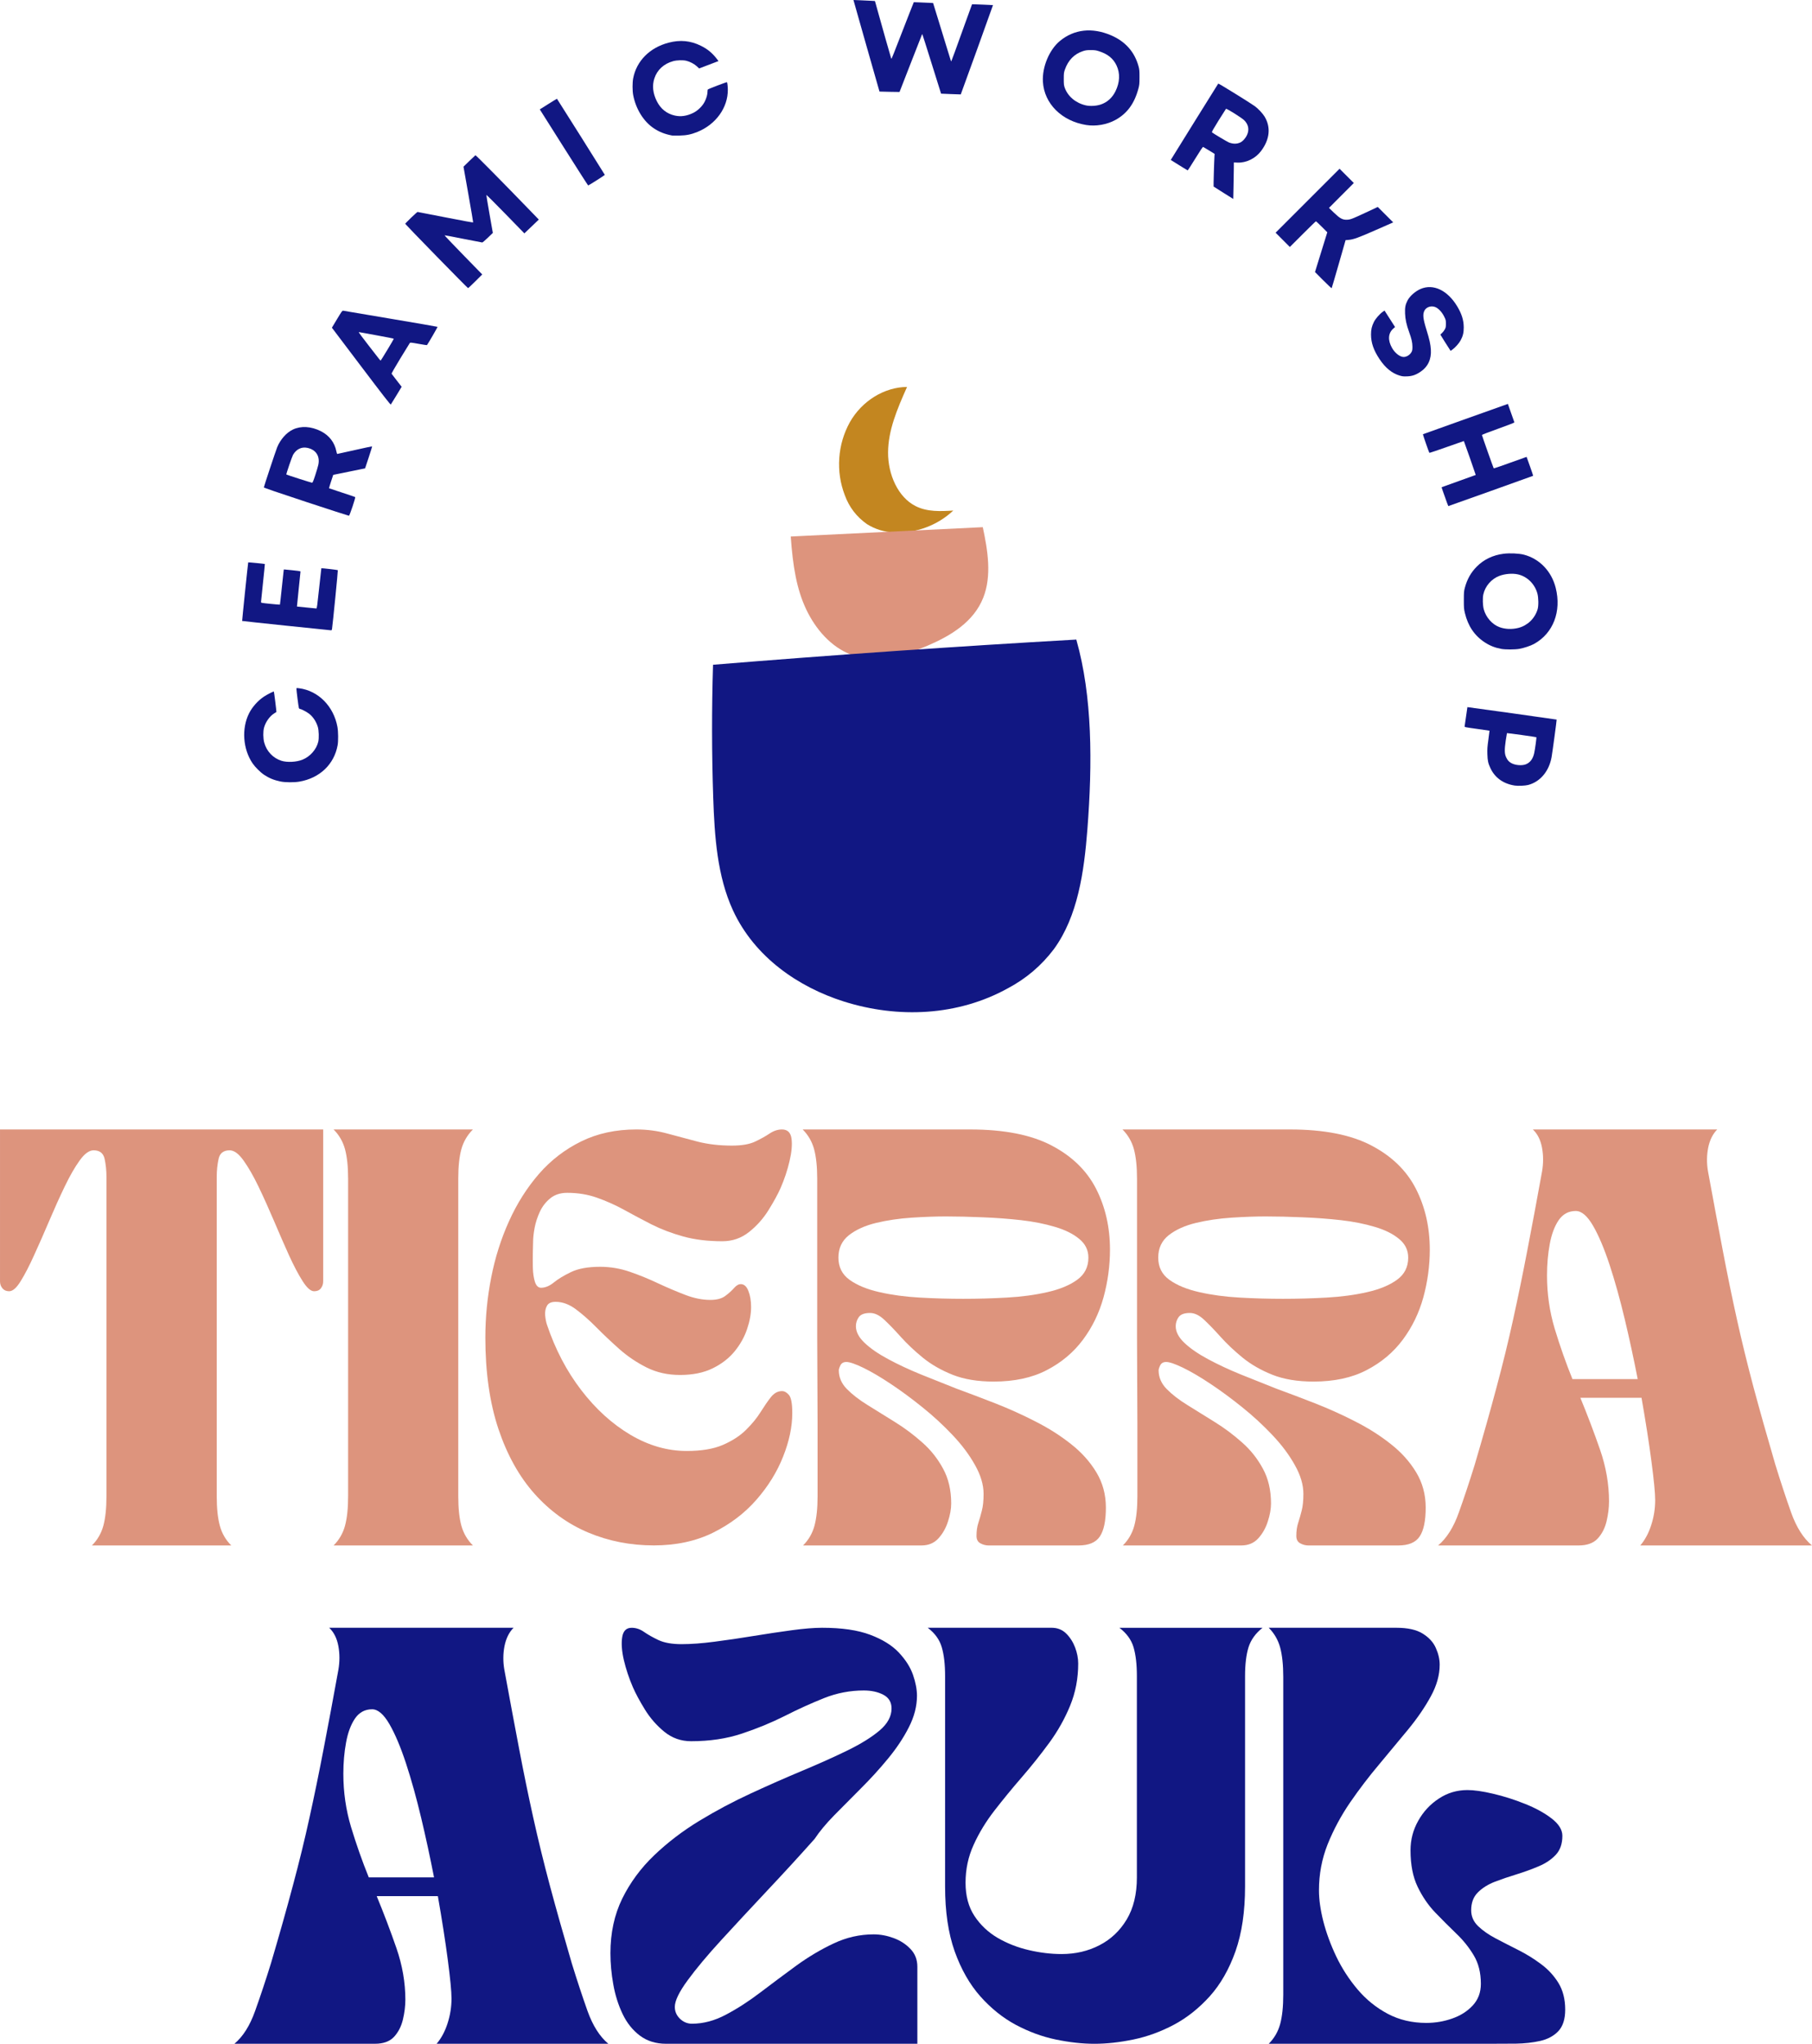 <?xml version="1.0" encoding="UTF-8" standalone="no"?>
<svg
   width="304.287"
   zoomAndPan="magnify"
   viewBox="0 0 228.215 257.397"
   height="343.196"
   preserveAspectRatio="xMidYMid"
   version="1.2"
   id="svg57"
   sodipodi:docname="Logo Tierra Azul Cropped.svg"
   inkscape:version="1.4.2 (f4327f4, 2025-05-13)"
   inkscape:export-filename="Logo Tierra Azul Cropped.png"
   inkscape:export-xdpi="96"
   inkscape:export-ydpi="96"
   xmlns:inkscape="http://www.inkscape.org/namespaces/inkscape"
   xmlns:sodipodi="http://sodipodi.sourceforge.net/DTD/sodipodi-0.dtd"
   xmlns="http://www.w3.org/2000/svg"
   xmlns:svg="http://www.w3.org/2000/svg">
  <sodipodi:namedview
     id="namedview57"
     pagecolor="#ffffff"
     bordercolor="#000000"
     borderopacity="0.25"
     inkscape:showpageshadow="2"
     inkscape:pageopacity="0.0"
     inkscape:pagecheckerboard="0"
     inkscape:deskcolor="#d1d1d1"
     inkscape:zoom="1.292"
     inkscape:cx="207.04334"
     inkscape:cy="226.00619"
     inkscape:window-width="1440"
     inkscape:window-height="890"
     inkscape:window-x="-6"
     inkscape:window-y="-6"
     inkscape:window-maximized="1"
     inkscape:current-layer="svg57" />
  <defs
     id="defs2">
    <clipPath
       id="53af7430b4">
      <path
         d="m 163,133 h 49 v 47.832 h -49 z m 0,0"
         id="path1" />
    </clipPath>
    <clipPath
       id="efaeaf497a">
      <path
         d="m 179,102.082 h 15 V 121 h -15 z m 0,0"
         id="path2" />
    </clipPath>
  </defs>
  <rect
     x="-2.5142372e-06"
     width="228.215"
     y="9.7896577e-07"
     height="257.397"
     style="fill:#ffffff;fill-opacity:1;stroke:none;stroke-width:0.646"
     id="Background" />
  <g
     id="LogoTierraAzul"
     transform="translate(-73.902,-53.349)">
    <g
       id="Picto">
      <path
         style="fill:#c38620;fill-opacity:1;fill-rule:nonzero;stroke:none"
         d="m 188.141,102.082 c -2.855,0.019 -5.672,1.746 -7.203,4.438 -0.777,1.414 -1.223,2.926 -1.332,4.531 -0.109,1.609 0.121,3.168 0.699,4.672 0.551,1.504 1.48,2.715 2.789,3.637 1.062,0.66 2.219,1.008 3.465,1.047 1.367,0.051 2.695,-0.16 3.977,-0.637 1.285,-0.48 2.426,-1.184 3.426,-2.121 -1.602,0.098 -3.27,0.18 -4.723,-0.551 -2.25,-1.121 -3.508,-4.016 -3.488,-6.777 0.019,-2.762 1.113,-5.387 2.391,-8.238 z m 0,0"
         id="Lune" />
      <path
         style="fill:#dd947d;fill-opacity:1;fill-rule:nonzero;stroke:none"
         d="m 173.492,120.918 24.188,-1.176 c 0.629,2.934 1.148,6.121 0.062,8.875 -1.215,3.078 -4.125,4.801 -6.93,6.012 -3.152,1.355 -6.637,2.352 -9.812,1.129 -2.41,-0.941 -4.355,-3.121 -5.559,-5.66 -1.207,-2.539 -1.684,-5.441 -1.949,-9.18 z m 0,0"
         id="PetitBol" />
      <path
         style="fill:#111783;fill-opacity:1;fill-rule:nonzero;stroke:none"
         d="m 209.461,133.898 c -15.262,0.867 -30.512,1.926 -45.754,3.172 -0.172,5.582 -0.164,11.164 0.023,16.75 0.164,4.855 0.5,9.867 2.484,14.176 2.734,5.926 8.281,9.688 13.988,11.492 6.809,2.145 14.352,1.828 20.688,-1.699 2.27,-1.211 4.18,-2.84 5.734,-4.891 3.031,-4.141 3.816,-9.766 4.23,-15.09 0.645,-8.34 0.641,-16.742 -1.395,-23.91 z m 0,0"
         id="GrandBol" />
    </g>
    <g
       id="Tierra">
      <path
         style="fill:#dd947d;fill-opacity:1;stroke:none"
         d="m 0,0 c 1.082,-0.906 1.953,-2.285 2.609,-4.141 0.664,-1.852 1.332,-3.859 2,-6.016 1.051,-3.562 1.969,-6.812 2.75,-9.75 0.789,-2.938 1.488,-5.789 2.094,-8.562 0.613,-2.781 1.207,-5.672 1.781,-8.672 0.582,-3.008 1.203,-6.328 1.859,-9.953 0.176,-1.02 0.176,-2.016 0,-2.984 -0.18,-0.977 -0.562,-1.75 -1.156,-2.312 h 23.219 c -0.562,0.562 -0.945,1.336 -1.141,2.312 -0.188,0.969 -0.195,1.965 -0.016,2.984 0.664,3.625 1.285,6.945 1.859,9.953 0.57,3 1.164,5.891 1.781,8.672 0.613,2.773 1.312,5.625 2.094,8.562 0.789,2.938 1.707,6.188 2.75,9.75 0.664,2.156 1.328,4.164 1.984,6.016 0.664,1.855 1.539,3.234 2.625,4.141 h -21.625 c 0.594,-0.695 1.051,-1.551 1.375,-2.562 0.332,-1.02 0.5,-2.066 0.5,-3.141 0,-0.875 -0.156,-2.5 -0.469,-4.875 -0.312,-2.375 -0.73,-5.047 -1.25,-8.016 h -7.703 c 0.906,2.199 1.734,4.383 2.484,6.547 0.75,2.168 1.125,4.336 1.125,6.5 0,0.805 -0.105,1.641 -0.312,2.516 -0.211,0.867 -0.586,1.59 -1.125,2.172 C 19.551,-0.285 18.754,0 17.703,0 Z m 16.922,-20.953 h 8.219 c -0.492,-2.52 -1.031,-5.023 -1.625,-7.516 -0.594,-2.5 -1.23,-4.781 -1.906,-6.844 -0.68,-2.062 -1.375,-3.711 -2.094,-4.953 -0.719,-1.238 -1.445,-1.859 -2.172,-1.859 -0.906,0 -1.625,0.387 -2.156,1.156 -0.523,0.773 -0.898,1.777 -1.125,3.016 -0.23,1.242 -0.344,2.559 -0.344,3.953 0,2.305 0.32,4.539 0.969,6.703 0.656,2.168 1.398,4.281 2.234,6.344 z m 0,0"
         id="A-Tierra"
         transform="translate(255.024,247.988)" />
      <path
         style="fill:#dd947d;fill-opacity:1;stroke:none"
         d="m 0.531,-52.391 h 21.109 c 4.258,0 7.672,0.672 10.234,2.016 2.57,1.344 4.441,3.164 5.609,5.453 1.164,2.281 1.75,4.84 1.75,7.672 0,2.023 -0.273,4.023 -0.812,6 -0.543,1.969 -1.406,3.75 -2.594,5.344 -1.188,1.594 -2.711,2.871 -4.562,3.828 -1.844,0.961 -4.074,1.438 -6.688,1.438 -2,0 -3.727,-0.285 -5.172,-0.859 -1.449,-0.582 -2.699,-1.301 -3.75,-2.156 -1.043,-0.852 -1.961,-1.719 -2.75,-2.594 -0.781,-0.875 -1.48,-1.598 -2.094,-2.172 -0.605,-0.57 -1.203,-0.859 -1.797,-0.859 -0.699,0 -1.172,0.18 -1.422,0.531 -0.242,0.344 -0.359,0.727 -0.359,1.141 0,0.699 0.363,1.398 1.094,2.094 0.738,0.699 1.727,1.383 2.969,2.047 1.238,0.668 2.609,1.309 4.109,1.922 1.5,0.605 3,1.203 4.5,1.797 1.539,0.562 3.176,1.184 4.906,1.859 1.727,0.68 3.41,1.438 5.047,2.281 1.645,0.836 3.129,1.777 4.453,2.828 1.332,1.043 2.398,2.23 3.203,3.562 0.801,1.324 1.203,2.809 1.203,4.453 0,1.68 -0.258,2.891 -0.766,3.641 -0.5,0.75 -1.398,1.125 -2.688,1.125 H 23.938 c -0.344,0 -0.684,-0.086 -1.016,-0.266 -0.336,-0.176 -0.5,-0.488 -0.5,-0.938 0,-0.625 0.078,-1.172 0.234,-1.641 0.156,-0.477 0.301,-0.988 0.438,-1.531 0.145,-0.539 0.219,-1.25 0.219,-2.125 0,-1.145 -0.359,-2.352 -1.078,-3.625 -0.711,-1.281 -1.652,-2.539 -2.828,-3.781 -1.168,-1.238 -2.434,-2.406 -3.797,-3.5 -1.367,-1.102 -2.695,-2.082 -3.984,-2.938 -1.293,-0.863 -2.445,-1.539 -3.453,-2.031 -1.012,-0.488 -1.727,-0.734 -2.141,-0.734 -0.355,0 -0.605,0.141 -0.75,0.422 -0.137,0.281 -0.203,0.492 -0.203,0.625 0,0.875 0.336,1.664 1.016,2.359 0.688,0.699 1.57,1.383 2.656,2.047 1.082,0.668 2.223,1.375 3.422,2.125 1.207,0.75 2.344,1.602 3.406,2.547 1.07,0.938 1.945,2.039 2.625,3.297 0.688,1.25 1.031,2.715 1.031,4.391 0,0.699 -0.137,1.461 -0.406,2.281 -0.262,0.824 -0.664,1.531 -1.203,2.125 C 17.082,-0.297 16.375,0 15.5,0 H 0.578 C 1.273,-0.695 1.754,-1.523 2.016,-2.484 2.273,-3.441 2.406,-4.676 2.406,-6.188 v -8.953 L 2.359,-26.188 v -20.016 c 0,-1.508 -0.133,-2.742 -0.391,-3.703 -0.262,-0.957 -0.742,-1.785 -1.438,-2.484 z m 18.062,10.953 c -1.324,0 -2.773,0.055 -4.344,0.156 -1.574,0.105 -3.059,0.324 -4.453,0.656 -1.398,0.336 -2.543,0.852 -3.438,1.547 C 5.473,-38.379 5.031,-37.438 5.031,-36.25 c 0,1.188 0.469,2.121 1.406,2.797 0.945,0.68 2.195,1.195 3.75,1.547 1.551,0.355 3.242,0.586 5.078,0.688 1.832,0.105 3.66,0.156 5.484,0.156 1.812,0 3.645,-0.051 5.5,-0.156 1.852,-0.102 3.555,-0.332 5.109,-0.688 1.551,-0.352 2.797,-0.867 3.734,-1.547 0.945,-0.676 1.422,-1.609 1.422,-2.797 0,-0.945 -0.387,-1.734 -1.156,-2.359 -0.762,-0.633 -1.781,-1.141 -3.062,-1.516 -1.273,-0.383 -2.695,-0.664 -4.266,-0.844 -1.574,-0.176 -3.184,-0.297 -4.828,-0.359 -1.637,-0.07 -3.172,-0.109 -4.609,-0.109 z m 0,0"
         id="R2-Tierra"
         transform="translate(214.746,247.988)" />
      <path
         style="fill:#dd947d;fill-opacity:1;stroke:none"
         d="m 0.531,-52.391 h 21.109 c 4.258,0 7.672,0.672 10.234,2.016 2.57,1.344 4.441,3.164 5.609,5.453 1.164,2.281 1.75,4.84 1.75,7.672 0,2.023 -0.273,4.023 -0.812,6 -0.543,1.969 -1.406,3.75 -2.594,5.344 -1.188,1.594 -2.711,2.871 -4.562,3.828 -1.844,0.961 -4.074,1.438 -6.688,1.438 -2,0 -3.727,-0.285 -5.172,-0.859 -1.449,-0.582 -2.699,-1.301 -3.75,-2.156 -1.043,-0.852 -1.961,-1.719 -2.75,-2.594 -0.781,-0.875 -1.48,-1.598 -2.094,-2.172 -0.605,-0.57 -1.203,-0.859 -1.797,-0.859 -0.699,0 -1.172,0.18 -1.422,0.531 -0.242,0.344 -0.359,0.727 -0.359,1.141 0,0.699 0.363,1.398 1.094,2.094 0.738,0.699 1.727,1.383 2.969,2.047 1.238,0.668 2.609,1.309 4.109,1.922 1.5,0.605 3,1.203 4.5,1.797 1.539,0.562 3.176,1.184 4.906,1.859 1.727,0.68 3.41,1.438 5.047,2.281 1.645,0.836 3.129,1.777 4.453,2.828 1.332,1.043 2.398,2.23 3.203,3.562 0.801,1.324 1.203,2.809 1.203,4.453 0,1.68 -0.258,2.891 -0.766,3.641 -0.5,0.75 -1.398,1.125 -2.688,1.125 H 23.938 c -0.344,0 -0.684,-0.086 -1.016,-0.266 -0.336,-0.176 -0.5,-0.488 -0.5,-0.938 0,-0.625 0.078,-1.172 0.234,-1.641 0.156,-0.477 0.301,-0.988 0.438,-1.531 0.145,-0.539 0.219,-1.25 0.219,-2.125 0,-1.145 -0.359,-2.352 -1.078,-3.625 -0.711,-1.281 -1.652,-2.539 -2.828,-3.781 -1.168,-1.238 -2.434,-2.406 -3.797,-3.5 -1.367,-1.102 -2.695,-2.082 -3.984,-2.938 -1.293,-0.863 -2.445,-1.539 -3.453,-2.031 -1.012,-0.488 -1.727,-0.734 -2.141,-0.734 -0.355,0 -0.605,0.141 -0.75,0.422 -0.137,0.281 -0.203,0.492 -0.203,0.625 0,0.875 0.336,1.664 1.016,2.359 0.688,0.699 1.57,1.383 2.656,2.047 1.082,0.668 2.223,1.375 3.422,2.125 1.207,0.75 2.344,1.602 3.406,2.547 1.07,0.938 1.945,2.039 2.625,3.297 0.688,1.25 1.031,2.715 1.031,4.391 0,0.699 -0.137,1.461 -0.406,2.281 -0.262,0.824 -0.664,1.531 -1.203,2.125 C 17.082,-0.297 16.375,0 15.5,0 H 0.578 C 1.273,-0.695 1.754,-1.523 2.016,-2.484 2.273,-3.441 2.406,-4.676 2.406,-6.188 v -8.953 L 2.359,-26.188 v -20.016 c 0,-1.508 -0.133,-2.742 -0.391,-3.703 -0.262,-0.957 -0.742,-1.785 -1.438,-2.484 z m 18.062,10.953 c -1.324,0 -2.773,0.055 -4.344,0.156 -1.574,0.105 -3.059,0.324 -4.453,0.656 -1.398,0.336 -2.543,0.852 -3.438,1.547 C 5.473,-38.379 5.031,-37.438 5.031,-36.25 c 0,1.188 0.469,2.121 1.406,2.797 0.945,0.68 2.195,1.195 3.75,1.547 1.551,0.355 3.242,0.586 5.078,0.688 1.832,0.105 3.66,0.156 5.484,0.156 1.812,0 3.645,-0.051 5.5,-0.156 1.852,-0.102 3.555,-0.332 5.109,-0.688 1.551,-0.352 2.797,-0.867 3.734,-1.547 0.945,-0.676 1.422,-1.609 1.422,-2.797 0,-0.945 -0.387,-1.734 -1.156,-2.359 -0.762,-0.633 -1.781,-1.141 -3.062,-1.516 -1.273,-0.383 -2.695,-0.664 -4.266,-0.844 -1.574,-0.176 -3.184,-0.297 -4.828,-0.359 -1.637,-0.07 -3.172,-0.109 -4.609,-0.109 z m 0,0"
         id="R1-Tierra"
         transform="translate(174.467,247.988)" />
      <path
         style="fill:#dd947d;fill-opacity:1;stroke:none;stroke-width:0.985"
         d="m 135.03,221.8 c 0,-2.519 0.242,-5.03 0.734,-7.541 0.488,-2.507 1.238,-4.878 2.25,-7.116 1.008,-2.234 2.266,-4.218 3.766,-5.948 1.508,-1.73 3.285,-3.095 5.328,-4.097 2.039,-1.001 4.352,-1.502 6.938,-1.502 1.363,0 2.664,0.174 3.906,0.516 1.238,0.334 2.508,0.675 3.812,1.017 1.312,0.334 2.754,0.501 4.328,0.501 1.227,0 2.195,-0.167 2.906,-0.501 0.719,-0.341 1.328,-0.683 1.828,-1.017 0.508,-0.341 1.031,-0.516 1.562,-0.516 0.695,0 1.098,0.387 1.203,1.153 0.102,0.759 0.019,1.707 -0.25,2.837 -0.262,1.134 -0.637,2.261 -1.125,3.383 -0.344,0.781 -0.852,1.707 -1.516,2.777 -0.656,1.062 -1.477,1.984 -2.453,2.761 -0.98,0.781 -2.102,1.168 -3.359,1.168 -1.855,0 -3.508,-0.201 -4.953,-0.607 -1.449,-0.402 -2.777,-0.91 -3.984,-1.517 -1.199,-0.614 -2.352,-1.229 -3.453,-1.836 -1.105,-0.607 -2.234,-1.111 -3.391,-1.517 -1.148,-0.413 -2.402,-0.622 -3.766,-0.622 -0.867,0 -1.578,0.235 -2.141,0.698 -0.562,0.455 -1,1.024 -1.312,1.699 -0.312,0.679 -0.531,1.358 -0.656,2.033 -0.125,0.679 -0.188,1.256 -0.188,1.73 0,0.235 -0.012,0.664 -0.031,1.29 -0.012,0.63 -0.012,1.29 0,1.988 0.019,0.698 0.109,1.297 0.266,1.79 0.164,0.486 0.422,0.728 0.766,0.728 0.52,0 1.051,-0.216 1.594,-0.652 0.539,-0.444 1.266,-0.884 2.172,-1.32 0.914,-0.444 2.141,-0.668 3.672,-0.668 1.289,0 2.547,0.212 3.766,0.637 1.227,0.425 2.414,0.91 3.562,1.457 1.156,0.539 2.285,1.017 3.391,1.441 1.102,0.425 2.16,0.637 3.172,0.637 0.801,0 1.426,-0.167 1.875,-0.501 0.457,-0.341 0.828,-0.675 1.109,-1.001 0.281,-0.322 0.562,-0.486 0.844,-0.486 0.414,0 0.734,0.284 0.953,0.85 0.227,0.558 0.344,1.24 0.344,2.048 0,0.85 -0.168,1.768 -0.5,2.746 -0.324,0.982 -0.844,1.919 -1.562,2.807 -0.719,0.88 -1.648,1.601 -2.781,2.154 -1.137,0.558 -2.508,0.834 -4.109,0.834 -1.543,0 -2.945,-0.311 -4.203,-0.941 -1.25,-0.626 -2.391,-1.396 -3.422,-2.306 -1.031,-0.918 -1.996,-1.828 -2.891,-2.731 -0.887,-0.899 -1.75,-1.661 -2.594,-2.291 -0.836,-0.626 -1.688,-0.941 -2.562,-0.941 -0.555,0 -0.918,0.174 -1.094,0.516 -0.18,0.334 -0.25,0.724 -0.219,1.168 0.039,0.448 0.113,0.834 0.219,1.168 1.051,3.126 2.492,5.883 4.328,8.269 1.832,2.39 3.898,4.263 6.203,5.629 2.301,1.358 4.66,2.033 7.078,2.033 1.844,0 3.359,-0.25 4.547,-0.759 1.188,-0.516 2.156,-1.142 2.906,-1.881 0.758,-0.747 1.375,-1.494 1.844,-2.246 0.469,-0.747 0.898,-1.373 1.297,-1.881 0.406,-0.516 0.875,-0.774 1.406,-0.774 0.312,0 0.602,0.163 0.875,0.486 0.281,0.326 0.422,1.085 0.422,2.276 0,1.73 -0.387,3.562 -1.156,5.492 -0.762,1.934 -1.887,3.748 -3.375,5.447 -1.48,1.692 -3.305,3.072 -5.469,4.142 -2.168,1.062 -4.648,1.593 -7.438,1.593 -2.938,0 -5.695,-0.542 -8.266,-1.623 -2.562,-1.081 -4.812,-2.704 -6.75,-4.87 -1.938,-2.173 -3.461,-4.904 -4.562,-8.193 -1.094,-3.296 -1.641,-7.131 -1.641,-11.501 z m 0,0"
         id="E-Tierra" />
      <path
         style="fill:#dd947d;fill-opacity:1;stroke:none"
         d="M 0.531,0 C 1.227,-0.695 1.707,-1.523 1.969,-2.484 2.227,-3.441 2.359,-4.676 2.359,-6.188 v -40.016 c 0,-1.508 -0.133,-2.742 -0.391,-3.703 -0.262,-0.957 -0.742,-1.785 -1.438,-2.484 h 17.547 c -0.699,0.699 -1.184,1.527 -1.453,2.484 -0.262,0.961 -0.391,2.195 -0.391,3.703 V -6.188 c 0,1.512 0.129,2.746 0.391,3.703 0.27,0.961 0.754,1.789 1.453,2.484 z m 0,0"
         id="I-Tierra"
         transform="translate(115.386,247.988)" />
      <path
         style="fill:#dd947d;fill-opacity:1;stroke:none"
         d="m 2.203,-32.016 c -0.355,0 -0.637,-0.117 -0.844,-0.359 -0.211,-0.25 -0.312,-0.547 -0.312,-0.891 v -19.125 H 41.75 v 19.125 c 0,0.344 -0.102,0.641 -0.297,0.891 -0.188,0.242 -0.469,0.359 -0.844,0.359 -0.43,0 -0.914,-0.426 -1.453,-1.281 -0.543,-0.852 -1.121,-1.953 -1.734,-3.297 -0.605,-1.344 -1.23,-2.773 -1.875,-4.297 -0.648,-1.52 -1.293,-2.953 -1.938,-4.297 -0.648,-1.344 -1.277,-2.441 -1.891,-3.297 -0.605,-0.852 -1.188,-1.281 -1.75,-1.281 -0.773,0 -1.234,0.359 -1.391,1.078 -0.156,0.711 -0.234,1.465 -0.234,2.266 V -6.188 c 0,1.512 0.129,2.746 0.391,3.703 0.258,0.961 0.738,1.789 1.438,2.484 H 12.625 c 0.695,-0.695 1.176,-1.523 1.438,-2.484 0.258,-0.957 0.391,-2.191 0.391,-3.703 v -40.234 c 0,-0.801 -0.078,-1.555 -0.234,-2.266 -0.156,-0.719 -0.621,-1.078 -1.391,-1.078 -0.555,0 -1.137,0.43 -1.75,1.281 -0.617,0.855 -1.246,1.953 -1.891,3.297 -0.648,1.344 -1.293,2.777 -1.938,4.297 -0.648,1.523 -1.277,2.953 -1.891,4.297 -0.605,1.344 -1.172,2.445 -1.703,3.297 -0.523,0.855 -1.008,1.281 -1.453,1.281 z m 0,0"
         id="T-Tierra"
         transform="translate(72.856,247.988)" />
    </g>
    <g
       id="Azul">
      <path
         style="fill:#111783;fill-opacity:1;stroke:none"
         d="M 28.453,0 H 0.531 C 1.227,-0.695 1.707,-1.523 1.969,-2.484 2.227,-3.441 2.359,-4.676 2.359,-6.188 v -40.016 c 0,-1.508 -0.133,-2.742 -0.391,-3.703 -0.262,-0.957 -0.742,-1.785 -1.438,-2.484 h 16.078 c 1.426,0 2.531,0.246 3.312,0.734 0.789,0.492 1.344,1.094 1.656,1.812 0.32,0.711 0.484,1.414 0.484,2.109 0,1.293 -0.371,2.617 -1.109,3.969 -0.73,1.344 -1.672,2.727 -2.828,4.141 -1.156,1.406 -2.383,2.883 -3.672,4.422 -1.293,1.531 -2.516,3.137 -3.672,4.812 -1.148,1.68 -2.09,3.434 -2.828,5.266 -0.73,1.836 -1.094,3.766 -1.094,5.797 0,1.148 0.18,2.449 0.547,3.906 0.375,1.449 0.914,2.922 1.625,4.422 0.719,1.5 1.617,2.891 2.703,4.172 1.082,1.273 2.348,2.293 3.797,3.062 1.445,0.762 3.062,1.141 4.844,1.141 1.125,0 2.207,-0.18 3.25,-0.547 1.051,-0.363 1.914,-0.91 2.594,-1.641 0.688,-0.738 1.031,-1.648 1.031,-2.734 0,-1.395 -0.297,-2.586 -0.891,-3.578 -0.594,-1 -1.328,-1.914 -2.203,-2.75 -0.875,-0.844 -1.762,-1.727 -2.656,-2.656 -0.887,-0.926 -1.625,-2.008 -2.219,-3.25 -0.594,-1.238 -0.891,-2.766 -0.891,-4.578 0,-1.332 0.32,-2.57 0.969,-3.719 0.645,-1.156 1.508,-2.086 2.594,-2.797 1.082,-0.719 2.285,-1.078 3.609,-1.078 0.844,0 1.926,0.156 3.25,0.469 1.332,0.312 2.66,0.734 3.984,1.266 1.32,0.523 2.438,1.133 3.344,1.828 0.914,0.699 1.375,1.434 1.375,2.203 0,1.012 -0.281,1.812 -0.844,2.406 -0.562,0.594 -1.281,1.074 -2.156,1.438 -0.867,0.367 -1.781,0.699 -2.75,1 -0.961,0.293 -1.875,0.605 -2.75,0.938 -0.867,0.336 -1.578,0.781 -2.141,1.344 -0.562,0.555 -0.844,1.305 -0.844,2.25 0,0.762 0.285,1.422 0.859,1.984 0.582,0.562 1.316,1.078 2.203,1.547 0.895,0.469 1.848,0.961 2.859,1.469 1.02,0.512 1.973,1.102 2.859,1.766 0.895,0.656 1.629,1.449 2.203,2.375 0.57,0.93 0.859,2.055 0.859,3.375 0,1.188 -0.289,2.09 -0.859,2.703 -0.574,0.605 -1.336,1.016 -2.281,1.234 -0.938,0.211 -1.961,0.324 -3.062,0.344 C 30.566,-0.004 29.492,0 28.453,0 Z m 0,0"
         id="L-Azul"
         transform="translate(233.165,310.746)" />
      <path
         style="fill:#111783;fill-opacity:1;stroke:none;stroke-width:0.993"
         d="m 192.934,264.451 c 0,-1.486 -0.141,-2.702 -0.422,-3.649 -0.273,-0.943 -0.859,-1.759 -1.766,-2.448 h 15.609 c 0.727,0 1.336,0.242 1.828,0.724 0.488,0.485 0.863,1.07 1.125,1.755 0.258,0.689 0.391,1.362 0.391,2.017 0,1.89 -0.34,3.66 -1.016,5.311 -0.68,1.655 -1.559,3.218 -2.641,4.696 -1.086,1.478 -2.23,2.917 -3.438,4.311 -1.211,1.397 -2.355,2.794 -3.438,4.188 -1.086,1.397 -1.965,2.844 -2.641,4.341 -0.68,1.49 -1.016,3.079 -1.016,4.773 0,1.655 0.375,3.048 1.125,4.188 0.75,1.132 1.723,2.048 2.922,2.756 1.207,0.7 2.52,1.212 3.938,1.54 1.414,0.331 2.785,0.493 4.109,0.493 1.75,0 3.336,-0.369 4.766,-1.108 1.438,-0.739 2.582,-1.821 3.438,-3.248 0.852,-1.424 1.281,-3.191 1.281,-5.296 v -25.341 c 0,-1.486 -0.141,-2.702 -0.422,-3.649 -0.281,-0.943 -0.875,-1.759 -1.781,-2.448 h 18.031 c -0.875,0.689 -1.465,1.505 -1.766,2.448 -0.293,0.947 -0.438,2.163 -0.438,3.649 v 26.48 c 0,3.164 -0.402,5.881 -1.203,8.16 -0.805,2.271 -1.887,4.164 -3.25,5.681 -1.367,1.509 -2.875,2.706 -4.531,3.587 -1.656,0.874 -3.352,1.49 -5.078,1.847 -1.73,0.358 -3.367,0.539 -4.906,0.539 -1.531,0 -3.156,-0.181 -4.875,-0.539 -1.711,-0.358 -3.387,-0.974 -5.031,-1.847 -1.637,-0.881 -3.125,-2.078 -4.469,-3.587 -1.344,-1.516 -2.422,-3.41 -3.234,-5.681 -0.805,-2.279 -1.203,-4.996 -1.203,-8.16 z m 0,0"
         id="U-Azul" />
      <path
         style="fill:#111783;fill-opacity:1;stroke:none;stroke-width:0.993"
         d="m 150.783,299.337 c 0,-2.544 0.492,-4.834 1.484,-6.866 1,-2.032 2.344,-3.853 4.031,-5.465 1.695,-1.62 3.594,-3.068 5.688,-4.341 2.094,-1.27 4.254,-2.421 6.484,-3.449 2.238,-1.035 4.406,-1.99 6.5,-2.864 2.102,-0.881 4,-1.732 5.688,-2.556 1.695,-0.831 3.039,-1.667 4.031,-2.509 1,-0.851 1.5,-1.774 1.5,-2.771 0,-0.789 -0.344,-1.362 -1.031,-1.724 -0.68,-0.358 -1.5,-0.539 -2.469,-0.539 -1.719,0 -3.383,0.319 -4.984,0.955 -1.605,0.639 -3.258,1.386 -4.953,2.248 -1.699,0.854 -3.508,1.597 -5.422,2.232 -1.918,0.639 -4.047,0.955 -6.391,0.955 -1.262,0 -2.383,-0.393 -3.359,-1.185 -0.969,-0.789 -1.789,-1.724 -2.453,-2.802 -0.668,-1.085 -1.172,-2.025 -1.516,-2.817 -0.492,-1.139 -0.871,-2.282 -1.141,-3.433 -0.262,-1.147 -0.328,-2.109 -0.203,-2.879 0.125,-0.777 0.52,-1.17 1.188,-1.17 0.551,0 1.07,0.177 1.562,0.523 0.488,0.339 1.098,0.685 1.828,1.031 0.738,0.339 1.703,0.508 2.891,0.508 1.188,0 2.57,-0.1 4.156,-0.308 1.594,-0.204 3.234,-0.446 4.922,-0.724 1.695,-0.277 3.305,-0.516 4.828,-0.724 1.52,-0.204 2.785,-0.308 3.797,-0.308 2.477,0 4.492,0.293 6.047,0.878 1.562,0.585 2.77,1.336 3.625,2.248 0.852,0.904 1.445,1.84 1.781,2.802 0.332,0.966 0.5,1.844 0.5,2.633 0,1.316 -0.344,2.644 -1.031,3.987 -0.68,1.336 -1.555,2.648 -2.625,3.941 -1.062,1.293 -2.199,2.54 -3.406,3.741 -1.199,1.201 -2.324,2.336 -3.375,3.402 -1.043,1.07 -1.859,2.055 -2.453,2.956 -1.93,2.167 -3.922,4.341 -5.984,6.528 -2.055,2.186 -3.965,4.245 -5.734,6.174 -1.762,1.921 -3.184,3.618 -4.266,5.096 -1.086,1.478 -1.625,2.598 -1.625,3.356 0,0.585 0.219,1.089 0.656,1.509 0.438,0.412 0.938,0.616 1.5,0.616 1.426,0 2.852,-0.377 4.281,-1.139 1.438,-0.758 2.891,-1.697 4.359,-2.817 1.469,-1.116 2.969,-2.236 4.5,-3.356 1.539,-1.116 3.113,-2.051 4.719,-2.802 1.602,-0.758 3.281,-1.139 5.031,-1.139 0.832,0 1.664,0.154 2.5,0.462 0.844,0.308 1.551,0.766 2.125,1.37 0.582,0.597 0.875,1.347 0.875,2.248 v 9.699 h -31.641 c -1.293,0 -2.398,-0.343 -3.312,-1.031 -0.906,-0.685 -1.633,-1.593 -2.172,-2.725 -0.543,-1.139 -0.934,-2.379 -1.172,-3.726 -0.242,-1.343 -0.359,-2.652 -0.359,-3.926 z m 0,0"
         id="Z-Azul" />
      <path
         style="fill:#111783;fill-opacity:1;stroke:none"
         d="m 0,0 c 1.082,-0.906 1.953,-2.285 2.609,-4.141 0.664,-1.852 1.332,-3.859 2,-6.016 1.051,-3.562 1.969,-6.812 2.75,-9.75 0.789,-2.938 1.488,-5.789 2.094,-8.562 0.613,-2.781 1.207,-5.672 1.781,-8.672 0.582,-3.008 1.203,-6.328 1.859,-9.953 0.176,-1.02 0.176,-2.016 0,-2.984 -0.18,-0.977 -0.562,-1.75 -1.156,-2.312 h 23.219 c -0.562,0.562 -0.945,1.336 -1.141,2.312 -0.188,0.969 -0.195,1.965 -0.016,2.984 0.664,3.625 1.285,6.945 1.859,9.953 0.57,3 1.164,5.891 1.781,8.672 0.613,2.773 1.312,5.625 2.094,8.562 0.789,2.938 1.707,6.188 2.75,9.75 0.664,2.156 1.328,4.164 1.984,6.016 0.664,1.855 1.539,3.234 2.625,4.141 h -21.625 c 0.594,-0.695 1.051,-1.551 1.375,-2.562 0.332,-1.02 0.5,-2.066 0.5,-3.141 0,-0.875 -0.156,-2.5 -0.469,-4.875 -0.312,-2.375 -0.73,-5.047 -1.25,-8.016 h -7.703 c 0.906,2.199 1.734,4.383 2.484,6.547 0.75,2.168 1.125,4.336 1.125,6.5 0,0.805 -0.105,1.641 -0.312,2.516 -0.211,0.867 -0.586,1.59 -1.125,2.172 C 19.551,-0.285 18.754,0 17.703,0 Z m 16.922,-20.953 h 8.219 c -0.492,-2.52 -1.031,-5.023 -1.625,-7.516 -0.594,-2.5 -1.23,-4.781 -1.906,-6.844 -0.68,-2.062 -1.375,-3.711 -2.094,-4.953 -0.719,-1.238 -1.445,-1.859 -2.172,-1.859 -0.906,0 -1.625,0.387 -2.156,1.156 -0.523,0.773 -0.898,1.777 -1.125,3.016 -0.23,1.242 -0.344,2.559 -0.344,3.953 0,2.305 0.32,4.539 0.969,6.703 0.656,2.168 1.398,4.281 2.234,6.344 z m 0,0"
         id="A-Azul"
         transform="translate(103.426,310.746)" />
    </g>
    <g
       id="CeramicWorkshop">
      <path
         style="fill:#111783;fill-opacity:1;stroke-width:0.063"
         d="m 145.635,202.364 c -1.109,-0.234 -1.896,-0.556 -2.757,-1.129 -0.612,-0.407 -1.503,-1.294 -1.927,-1.919 -1.632,-2.405 -1.872,-5.856 -0.585,-8.412 0.531,-1.055 1.482,-2.121 2.492,-2.793 0.527,-0.351 1.615,-0.904 1.669,-0.85 0.033,0.033 0.454,3.411 0.427,3.43 -0.013,0.009 -0.184,0.117 -0.38,0.24 -0.757,0.475 -1.442,1.443 -1.701,2.401 -0.171,0.633 -0.157,1.782 0.03,2.483 0.39,1.463 1.477,2.619 2.883,3.066 0.975,0.311 2.54,0.229 3.562,-0.187 1.276,-0.518 2.333,-1.726 2.635,-3.011 0.139,-0.591 0.099,-1.927 -0.075,-2.489 -0.286,-0.924 -0.82,-1.722 -1.496,-2.235 -0.422,-0.32 -1.309,-0.775 -1.51,-0.775 -0.06,0 -0.137,-0.069 -0.172,-0.154 -0.059,-0.143 -0.413,-2.921 -0.413,-3.238 0,-0.136 0.021,-0.14 0.462,-0.083 3.218,0.416 5.8,3.031 6.426,6.509 0.14,0.78 0.155,2.356 0.029,3.054 -0.585,3.222 -3.018,5.535 -6.433,6.116 -0.887,0.151 -2.388,0.139 -3.167,-0.026 z"
         id="path58"
         transform="scale(0.75)" />
      <path
         style="fill:#111783;fill-opacity:1;stroke-width:0.063"
         d="m 146.591,176.199 c -4.054,-0.422 -7.381,-0.78 -7.393,-0.796 -0.025,-0.032 0.988,-9.797 1.02,-9.837 0.023,-0.029 2.765,0.242 2.796,0.276 0.011,0.012 -0.129,1.423 -0.312,3.135 -0.183,1.712 -0.333,3.176 -0.335,3.254 -0.002,0.134 0.076,0.149 1.573,0.301 0.866,0.088 1.587,0.147 1.602,0.132 0.015,-0.015 0.153,-1.243 0.307,-2.729 0.154,-1.486 0.297,-2.811 0.317,-2.943 l 0.037,-0.241 1.399,0.135 c 0.936,0.09 1.399,0.161 1.399,0.214 0,0.043 -0.138,1.382 -0.307,2.975 -0.169,1.593 -0.299,2.901 -0.291,2.908 0.009,0.007 0.724,0.08 1.589,0.163 0.865,0.083 1.619,0.157 1.675,0.163 0.084,0.01 0.161,-0.563 0.455,-3.362 0.195,-1.856 0.365,-3.382 0.378,-3.393 0.046,-0.037 2.721,0.274 2.769,0.322 0.04,0.04 -0.846,8.996 -0.974,9.848 -0.032,0.209 -0.066,0.255 -0.187,0.248 -0.081,-0.004 -3.465,-0.353 -7.519,-0.775 z"
         id="path59"
         transform="scale(0.75)" />
      <path
         style="fill:#111783;fill-opacity:1;stroke-width:0.063"
         d="m 149.943,155.412 c -5.026,-1.657 -7.097,-2.369 -7.098,-2.438 -10e-4,-0.129 2.018,-6.21 2.239,-6.743 0.547,-1.32 1.552,-2.451 2.641,-2.971 1.341,-0.64 3.051,-0.543 4.663,0.265 1.428,0.716 2.338,1.893 2.636,3.408 0.046,0.234 0.112,0.426 0.146,0.426 0.034,0 1.359,-0.292 2.944,-0.65 1.585,-0.357 2.895,-0.636 2.912,-0.62 0.017,0.017 -0.243,0.854 -0.576,1.862 l -0.606,1.831 -2.675,0.546 -2.675,0.546 -0.367,1.113 c -0.202,0.612 -0.353,1.124 -0.336,1.138 0.017,0.013 1.001,0.341 2.186,0.728 1.185,0.387 2.178,0.725 2.207,0.752 0.084,0.079 -0.929,3.116 -1.046,3.133 -0.055,0.008 -3.294,-1.038 -7.197,-2.325 z m 1.526,-4.461 c 0.221,-0.677 0.453,-1.459 0.515,-1.736 0.328,-1.466 -0.385,-2.578 -1.845,-2.88 -0.971,-0.201 -1.837,0.224 -2.394,1.173 -0.161,0.275 -1.18,3.26 -1.127,3.303 0.082,0.067 4.221,1.392 4.322,1.383 0.101,-0.009 0.207,-0.26 0.529,-1.243 z"
         id="path60"
         transform="scale(0.75)" />
      <path
         style="fill:#111783;fill-opacity:1;stroke-width:0.063"
         d="m 159.178,132.651 -4.908,-6.491 0.867,-1.445 c 0.747,-1.246 0.886,-1.441 1.008,-1.412 0.078,0.018 3.667,0.626 7.975,1.349 4.308,0.723 7.858,1.337 7.888,1.363 0.039,0.034 -1.551,2.782 -1.778,3.074 -0.013,0.016 -0.646,-0.082 -1.407,-0.218 -1.289,-0.231 -1.39,-0.24 -1.473,-0.132 -0.049,0.064 -0.767,1.231 -1.596,2.594 -0.943,1.551 -1.487,2.511 -1.455,2.565 0.028,0.048 0.419,0.559 0.868,1.135 l 0.816,1.048 -0.873,1.449 c -0.48,0.797 -0.907,1.486 -0.948,1.531 -0.056,0.061 -1.31,-1.551 -4.983,-6.409 z m 4.42,-2.795 c 0.588,-0.974 1.069,-1.8 1.069,-1.836 0,-0.035 -1.255,-0.289 -2.788,-0.563 -1.533,-0.274 -2.857,-0.514 -2.942,-0.533 -0.085,-0.019 -0.154,-0.008 -0.153,0.024 2.4e-4,0.032 0.725,0.998 1.612,2.145 2.055,2.661 2.012,2.609 2.078,2.568 0.03,-0.019 0.536,-0.831 1.124,-1.805 z"
         id="path61"
         transform="scale(0.75)" />
      <path
         style="fill:#111783;fill-opacity:1;stroke-width:0.063"
         d="m 171.823,114.146 c -2.882,-2.953 -5.24,-5.397 -5.24,-5.431 0,-0.092 1.979,-1.993 2.073,-1.992 0.045,5.1e-4 2.16,0.411 4.699,0.912 3.01,0.594 4.624,0.885 4.637,0.835 0.011,-0.042 -0.35,-2.162 -0.802,-4.711 l -0.821,-4.636 0.963,-0.938 c 0.53,-0.516 0.999,-0.959 1.043,-0.984 0.068,-0.039 4.613,4.566 9.601,9.726 l 1.041,1.077 -1.212,1.16 -1.212,1.16 -3.181,-3.269 c -1.75,-1.798 -3.19,-3.229 -3.201,-3.18 -0.011,0.049 0.229,1.502 0.533,3.229 l 0.553,3.141 -0.834,0.804 c -0.459,0.442 -0.884,0.804 -0.946,0.804 -0.061,0 -1.496,-0.277 -3.187,-0.616 -1.692,-0.339 -3.104,-0.606 -3.14,-0.595 -0.035,0.012 1.374,1.497 3.132,3.299 l 3.196,3.278 -1.153,1.148 c -0.634,0.631 -1.187,1.148 -1.228,1.148 -0.041,0 -2.433,-2.416 -5.315,-5.369 z"
         id="path62"
         transform="scale(0.75)" />
      <path
         style="fill:#111783;fill-opacity:1;stroke-width:0.063"
         d="m 193.216,95.889 -4.034,-6.387 1.432,-0.904 c 0.787,-0.497 1.44,-0.894 1.451,-0.881 0.091,0.106 8.041,12.741 8.041,12.78 0,0.056 -2.711,1.78 -2.8,1.78 -0.03,0 -1.871,-2.874 -4.089,-6.387 z"
         id="path63"
         transform="scale(0.75)" />
      <path
         style="fill:#111783;fill-opacity:1;stroke-width:0.063"
         d="m 211.393,93.887 c -1.236,-0.236 -2.137,-0.593 -3.073,-1.216 -1.708,-1.137 -3.013,-3.243 -3.456,-5.578 -0.137,-0.722 -0.139,-2.081 -0.004,-2.792 0.556,-2.932 2.782,-5.174 5.961,-6.003 1.937,-0.505 3.654,-0.343 5.395,0.511 1.155,0.566 1.985,1.26 2.791,2.334 l 0.184,0.245 -1.624,0.619 -1.624,0.619 -0.396,-0.366 c -0.43,-0.398 -1.156,-0.779 -1.759,-0.923 -0.575,-0.137 -1.581,-0.107 -2.21,0.066 -1.557,0.429 -2.675,1.451 -3.15,2.882 -0.4,1.205 -0.265,2.498 0.401,3.831 0.646,1.294 1.673,2.116 3.022,2.42 1.012,0.228 2.014,0.084 3.099,-0.446 0.779,-0.38 1.574,-1.163 1.938,-1.91 0.287,-0.588 0.456,-1.191 0.457,-1.636 5.8e-4,-0.171 0.024,-0.342 0.051,-0.381 0.065,-0.092 3.171,-1.278 3.219,-1.23 0.062,0.062 0.139,0.725 0.144,1.244 0.031,3.02 -2.002,5.851 -5.101,7.105 -1.072,0.434 -1.835,0.588 -3.035,0.614 -0.583,0.013 -1.137,0.008 -1.231,-0.01 z"
         id="path64"
         transform="scale(0.75)" />
      <path
         style="fill:#111783;fill-opacity:1;stroke-width:0.063"
         d="m 258.221,86.929 c -0.903,-0.032 -1.646,-0.063 -1.651,-0.069 -0.005,-0.006 -0.705,-2.24 -1.555,-4.964 -0.85,-2.724 -1.562,-4.969 -1.582,-4.988 -0.019,-0.02 -0.046,-0.023 -0.058,-0.007 -0.013,0.016 -0.868,2.199 -1.902,4.852 l -1.879,4.823 -1.673,-0.025 c -0.92,-0.013 -1.682,-0.033 -1.693,-0.043 -0.011,-0.01 -1,-3.474 -2.197,-7.697 l -2.177,-7.679 1.103,0.044 c 0.606,0.024 1.417,0.062 1.801,0.085 l 0.699,0.041 0.069,0.214 c 0.038,0.118 0.318,1.123 0.622,2.233 0.427,1.555 1.774,6.303 2.027,7.139 0.021,0.07 0.064,0.1 0.095,0.068 0.031,-0.032 0.531,-1.29 1.112,-2.795 0.58,-1.505 1.404,-3.619 1.831,-4.699 l 0.776,-1.962 0.86,0.031 c 0.473,0.017 1.202,0.049 1.62,0.07 l 0.761,0.038 0.963,3.124 c 0.53,1.718 1.201,3.909 1.493,4.868 0.291,0.959 0.539,1.757 0.551,1.773 0.012,0.016 0.039,0.011 0.06,-0.01 0.041,-0.041 0.73,-1.931 2.398,-6.581 0.579,-1.615 1.063,-2.946 1.074,-2.957 0.025,-0.025 3.49,0.113 3.517,0.14 0.018,0.018 -5.384,14.988 -5.409,14.99 -0.006,3.53e-4 -0.75,-0.026 -1.653,-0.057 z"
         id="path65"
         transform="scale(0.75)" />
      <path
         style="fill:#111783;fill-opacity:1;stroke-width:0.063"
         d="m 280.934,92.119 c -4.114,-0.656 -7.05,-3.59 -7.265,-7.26 -0.144,-2.468 1.067,-5.371 2.86,-6.852 2.373,-1.96 5.389,-2.3 8.544,-0.963 2.439,1.034 4.016,2.815 4.67,5.274 0.129,0.484 0.149,0.737 0.146,1.795 -0.003,1.113 -0.021,1.297 -0.187,1.916 -0.67,2.504 -1.906,4.183 -3.863,5.251 -1.44,0.786 -3.276,1.1 -4.906,0.84 z m 2.423,-3.427 c 1.102,-0.367 1.957,-1.131 2.5,-2.234 0.737,-1.496 0.8,-3.011 0.181,-4.329 -0.55,-1.171 -1.466,-1.915 -2.949,-2.396 -0.494,-0.16 -0.699,-0.188 -1.368,-0.19 -0.668,-0.001 -0.87,0.026 -1.335,0.178 -1.447,0.475 -2.474,1.525 -3.021,3.091 -0.176,0.505 -0.191,0.626 -0.191,1.573 3.8e-4,0.899 0.02,1.081 0.159,1.471 0.526,1.474 1.865,2.594 3.559,2.974 0.703,0.158 1.748,0.099 2.466,-0.14 z"
         id="path66"
         transform="scale(0.75)" />
      <path
         style="fill:#111783;fill-opacity:1;stroke-width:0.063"
         d="m 304,103.516 c -0.897,-0.563 -1.646,-1.04 -1.665,-1.058 -0.033,-0.033 0.086,-4.228 0.144,-5.073 l 0.028,-0.41 -0.908,-0.563 c -0.499,-0.31 -0.954,-0.581 -1.011,-0.602 -0.076,-0.029 -0.421,0.477 -1.326,1.947 -0.673,1.092 -1.245,1.987 -1.27,1.988 -0.025,6.5e-4 -0.677,-0.394 -1.449,-0.877 l -1.403,-0.878 3.962,-6.386 c 2.179,-3.512 3.986,-6.409 4.014,-6.437 0.053,-0.052 5.39,3.249 6.147,3.802 0.551,0.403 1.309,1.208 1.623,1.725 1.093,1.799 0.888,3.843 -0.579,5.794 -0.944,1.255 -2.472,2.006 -3.963,1.948 l -0.609,-0.024 -0.009,1.197 c -0.005,0.658 -0.028,2.038 -0.051,3.065 l -0.042,1.867 z m 2.774,-8.438 c 0.424,-0.18 0.899,-0.697 1.168,-1.27 0.42,-0.896 0.251,-1.778 -0.478,-2.492 -0.425,-0.416 -2.957,-2.003 -3.049,-1.91 -0.037,0.037 -0.6,0.924 -1.251,1.97 -0.896,1.441 -1.164,1.922 -1.103,1.979 0.187,0.173 2.615,1.62 2.876,1.714 0.704,0.253 1.258,0.256 1.838,0.009 z"
         id="path67"
         transform="scale(0.75)" />
      <path
         style="fill:#111783;fill-opacity:1;stroke-width:0.063"
         d="m 320.737,118.197 -1.377,-1.384 1.033,-3.338 1.033,-3.338 -0.919,-0.921 c -0.505,-0.506 -0.95,-0.921 -0.988,-0.921 -0.038,0 -1.039,0.97 -2.225,2.155 l -2.156,2.155 -1.196,-1.198 -1.196,-1.198 5.37,-5.37 5.37,-5.37 1.197,1.197 1.197,1.197 -2.086,2.091 -2.086,2.091 0.809,0.78 c 1.002,0.967 1.45,1.218 2.143,1.207 0.623,-0.011 0.863,-0.1 3.197,-1.192 l 2.045,-0.956 1.296,1.296 1.296,1.296 -2.896,1.273 c -2.986,1.313 -3.772,1.598 -4.612,1.669 l -0.489,0.041 -1.149,4.01 c -0.632,2.205 -1.168,4.032 -1.191,4.06 -0.023,0.028 -0.662,-0.573 -1.419,-1.334 z"
         id="path68"
         transform="scale(0.75)" />
      <path
         style="fill:#111783;fill-opacity:1;stroke-width:0.063"
         d="m 333.577,134.204 c -1.304,-0.403 -2.391,-1.29 -3.362,-2.742 -1.005,-1.502 -1.443,-2.759 -1.446,-4.147 -0.002,-0.839 0.119,-1.373 0.479,-2.107 0.265,-0.541 0.944,-1.325 1.476,-1.707 l 0.311,-0.222 0.886,1.385 0.886,1.385 -0.316,0.281 c -0.853,0.759 -0.924,1.942 -0.192,3.232 0.49,0.865 1.327,1.514 1.95,1.514 0.51,0 1.072,-0.357 1.33,-0.845 0.124,-0.234 0.149,-0.392 0.145,-0.9 -0.005,-0.683 -0.145,-1.303 -0.542,-2.397 -0.456,-1.257 -0.656,-2.162 -0.695,-3.144 -0.04,-1.009 0.045,-1.471 0.403,-2.18 0.373,-0.739 1.316,-1.576 2.205,-1.957 2.134,-0.915 4.52,0.219 6.148,2.921 0.753,1.249 1.087,2.317 1.097,3.507 0.008,0.907 -0.139,1.51 -0.546,2.243 -0.271,0.488 -0.883,1.171 -1.347,1.505 l -0.313,0.224 -0.099,-0.156 c -0.055,-0.086 -0.441,-0.69 -0.858,-1.342 -0.417,-0.652 -0.759,-1.203 -0.759,-1.225 0,-0.021 0.116,-0.139 0.259,-0.261 0.142,-0.122 0.35,-0.386 0.462,-0.588 0.183,-0.331 0.203,-0.427 0.203,-0.987 0,-0.594 -0.013,-0.646 -0.296,-1.218 -0.343,-0.693 -0.895,-1.3 -1.401,-1.543 -0.69,-0.331 -1.581,-0.074 -1.897,0.547 -0.327,0.641 -0.253,1.348 0.344,3.272 0.488,1.573 0.67,2.392 0.727,3.272 0.107,1.634 -0.491,2.909 -1.763,3.754 -0.787,0.523 -1.396,0.729 -2.248,0.757 -0.604,0.02 -0.8,-0.001 -1.231,-0.135 z"
         id="path69"
         transform="scale(0.75)" />
      <path
         style="fill:#111783;fill-opacity:1;stroke-width:0.063"
         d="m 341.527,155.552 c -0.653,-1.805 -0.922,-2.586 -0.897,-2.605 0.015,-0.012 1.305,-0.476 2.867,-1.031 1.561,-0.555 2.847,-1.018 2.858,-1.028 0.017,-0.017 -1.959,-5.659 -1.995,-5.697 -0.008,-0.008 -1.304,0.446 -2.881,1.009 -1.577,0.563 -2.887,1.001 -2.912,0.973 -0.068,-0.076 -1.115,-3.093 -1.083,-3.12 0.015,-0.013 2.906,-1.048 6.424,-2.3 3.518,-1.252 6.722,-2.393 7.121,-2.536 l 0.724,-0.259 0.534,1.516 c 0.294,0.834 0.546,1.549 0.561,1.59 0.016,0.043 -1.112,0.481 -2.712,1.053 -1.507,0.539 -2.739,1.013 -2.74,1.055 -3.2e-4,0.097 1.92,5.532 1.978,5.598 0.036,0.041 1.384,-0.425 5.039,-1.744 l 0.483,-0.174 0.564,1.575 c 0.31,0.866 0.551,1.587 0.536,1.603 -0.026,0.026 -14.198,5.088 -14.244,5.088 -0.011,0 -0.113,-0.254 -0.225,-0.564 z"
         id="path70"
         transform="scale(0.75)" />
      <path
         style="fill:#111783;fill-opacity:1;stroke-width:0.063"
         d="m 350.642,180.097 c -1.02,-0.185 -1.904,-0.533 -2.747,-1.081 -1.736,-1.128 -2.841,-2.753 -3.361,-4.942 -0.164,-0.689 -0.179,-0.874 -0.177,-2.189 0.002,-1.329 0.015,-1.486 0.179,-2.092 0.381,-1.408 1.017,-2.533 1.985,-3.511 1.187,-1.199 2.731,-1.939 4.517,-2.163 1.032,-0.13 2.596,-0.057 3.416,0.159 2.623,0.691 4.625,2.779 5.326,5.554 1.003,3.972 -0.413,7.653 -3.628,9.428 -0.57,0.315 -1.712,0.696 -2.489,0.831 -0.734,0.128 -2.334,0.131 -3.022,0.006 z m 2.867,-3.523 c 1.539,-0.394 2.77,-1.581 3.233,-3.119 0.178,-0.59 0.161,-1.929 -0.032,-2.65 -0.433,-1.612 -1.714,-2.872 -3.273,-3.221 -0.923,-0.207 -2.168,-0.104 -3.118,0.256 -1.329,0.504 -2.38,1.716 -2.687,3.097 -0.14,0.628 -0.104,1.873 0.073,2.522 0.365,1.34 1.398,2.516 2.617,2.979 0.945,0.359 2.122,0.409 3.188,0.136 z"
         id="path71"
         transform="scale(0.75)" />
      <path
         style="fill:#111783;fill-opacity:1;stroke-width:0.063"
         d="m 352.903,203.045 c -1.906,-0.294 -3.321,-1.303 -4.075,-2.905 -0.392,-0.833 -0.483,-1.245 -0.52,-2.36 -0.028,-0.847 -0.003,-1.206 0.171,-2.463 0.112,-0.809 0.198,-1.477 0.191,-1.484 -0.007,-0.007 -0.958,-0.144 -2.113,-0.305 -2.011,-0.279 -2.098,-0.297 -2.068,-0.432 0.017,-0.077 0.127,-0.833 0.243,-1.679 0.116,-0.847 0.217,-1.541 0.223,-1.544 0.04,-0.017 14.959,2.068 14.986,2.095 0.032,0.032 -0.71,5.532 -0.853,6.322 -0.429,2.364 -1.915,4.126 -3.928,4.656 -0.502,0.132 -1.702,0.185 -2.258,0.099 z m 1.833,-3.556 c 0.746,-0.279 1.233,-0.925 1.443,-1.915 0.14,-0.662 0.405,-2.602 0.361,-2.646 -0.044,-0.044 -4.911,-0.72 -4.944,-0.687 -0.014,0.014 -0.106,0.577 -0.204,1.252 -0.224,1.541 -0.209,2.203 0.065,2.8 0.216,0.471 0.441,0.73 0.832,0.961 0.641,0.378 1.774,0.487 2.447,0.235 z"
         id="path72"
         transform="scale(0.75)" />
    </g>
  </g>
</svg>
